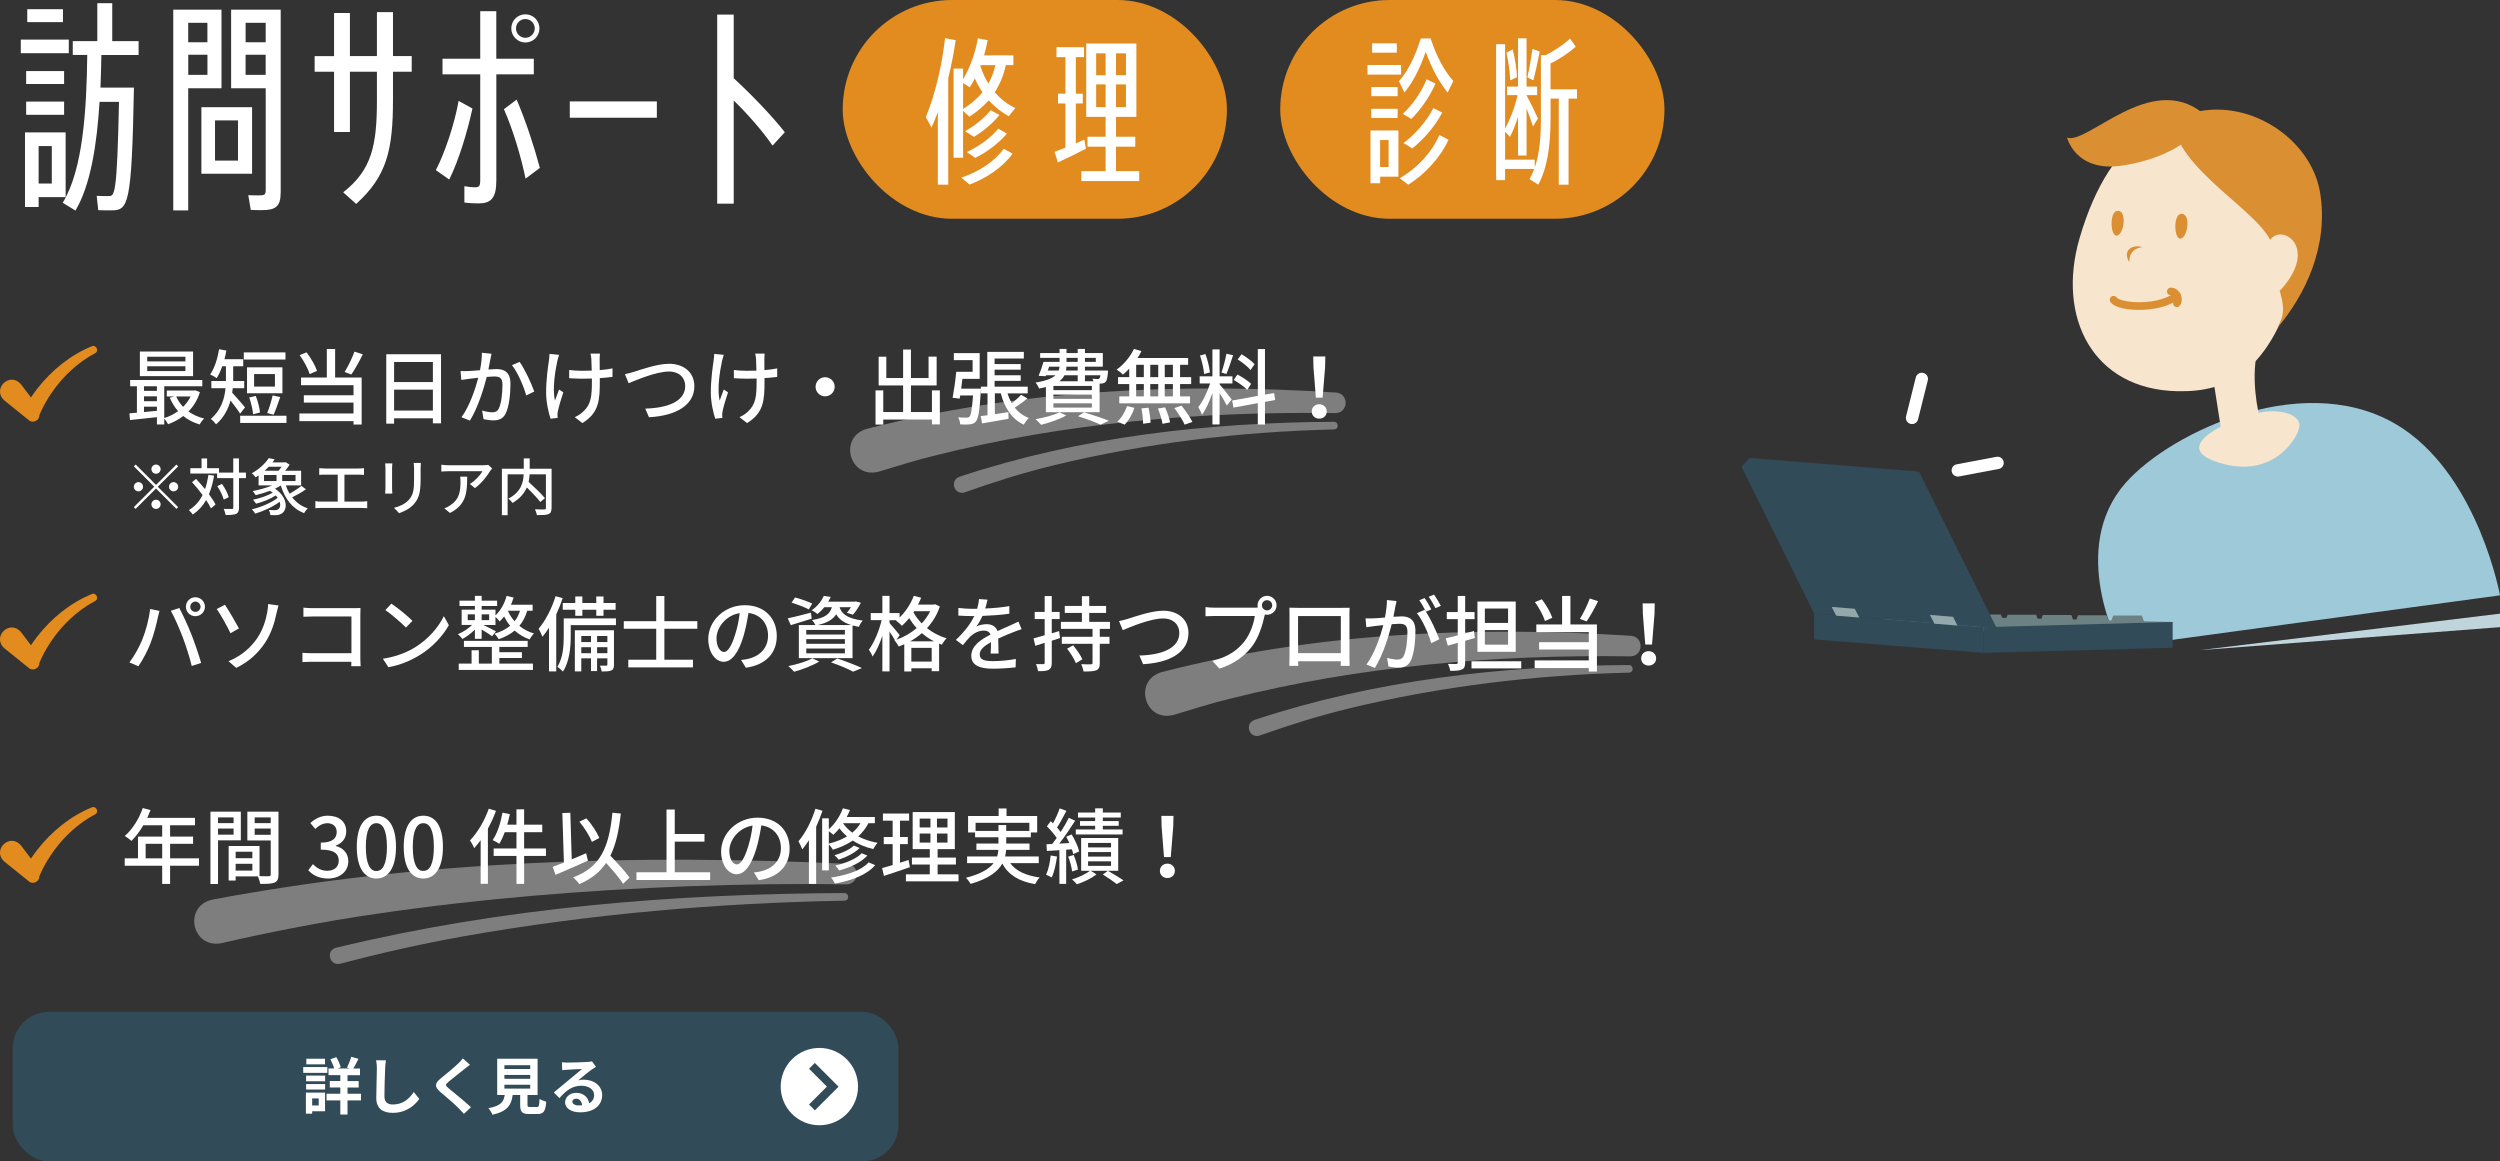 <?xml version="1.0" encoding="UTF-8"?><svg id="b" xmlns="http://www.w3.org/2000/svg" width="607.15" height="282.02" viewBox="0 0 607.15 282.02"><rect x="0" y="0" width="607.15" height="282.02" fill="#333333" stroke="none"/><defs><style>.d{fill:#bfd5db;}.e{fill:#6b8184;}.f{fill:#93a8aa;}.g{fill:#314b59;}.h{fill:#fff;}.i{fill:none;stroke:#fff;stroke-linecap:round;stroke-miterlimit:10;stroke-width:3px;}.j{fill:#f7e5cd;}.k{fill:#e28b1f;}.l{opacity:.37;}.m{fill:#db8f33;}.n{fill:#9ec9d8;}</style></defs><g id="c"><path class="k" d="M5.11,93.35l4.04,5.33-3.27.6c.94-1.83,1.96-3.3,3.17-4.88,3.47-4.46,8.03-8.17,13.24-10.31,1.07-.45,1.84,1.14.81,1.7-5.39,2.87-9.67,7.49-12.51,12.84-.39.74-.78,1.56-1.04,2.23.04,1.27-1.57,2.03-2.52,1.21-.26-.21-5.52-4.44-5.96-4.8-3.15-2.79,1.33-7.15,4.03-3.92h0Z"/><path class="k" d="M5.11,153.53l4.04,5.33-3.27.6c.94-1.83,1.96-3.3,3.17-4.88,3.47-4.46,8.03-8.17,13.24-10.31,1.07-.45,1.84,1.14.81,1.7-5.39,2.87-9.67,7.49-12.51,12.84-.39.74-.78,1.56-1.04,2.23.04,1.27-1.57,2.03-2.52,1.21-.26-.21-5.52-4.44-5.96-4.8-3.15-2.79,1.33-7.15,4.03-3.92h0Z"/><path class="k" d="M5.11,205.34l4.04,5.33-3.27.6c.94-1.83,1.96-3.3,3.17-4.88,3.47-4.46,8.03-8.17,13.24-10.31,1.07-.45,1.84,1.14.81,1.7-5.39,2.87-9.67,7.49-12.51,12.84-.39.74-.78,1.56-1.04,2.23.04,1.27-1.57,2.03-2.52,1.21-.26-.21-5.52-4.44-5.96-4.8-3.15-2.79,1.33-7.15,4.03-3.92h0Z"/><g class="l"><path class="h" d="M51.54,218.49c50.8-9.58,102.67-11.09,154.19-8.7,1.38.08,2.43,1.26,2.36,2.63-.07,1.36-1.23,2.41-2.59,2.36-12.7-.22-25.51-.01-38.25.45-25.46.97-50.91,3.03-76.09,6.74-12.61,1.84-25.08,4.27-37.42,7.09-7.1,1.37-9.34-8.93-2.2-10.57h0Z"/><path class="h" d="M81.6,230.18c40.37-9.81,82.03-13.11,123.48-13.29,1.13.02,1.3,1.8,0,1.85-30.91.55-61.88,3.26-92.34,8.62-10.15,1.81-20.21,4.08-30.15,6.69-2.54.61-3.58-3.17-.98-3.88h0Z"/></g><g class="l"><path class="h" d="M282.19,163.21c37.1-9.56,75.86-11.24,113.96-8.8,3.15.3,3.01,4.98-.24,4.99-32.61-.47-65.67,2.33-97.34,10.33-3.88.9-9.45,2.68-13.31,3.82,0,0-.24.07-.24.07-7.07,1.85-9.9-8.39-2.84-10.41h0Z"/><path class="h" d="M304.65,174.85c29.26-9.71,60.24-13.18,90.96-13.34,1.17.02,1.24,1.83-.01,1.85-22.8.55-45.68,3.3-67.85,8.66-7.4,1.79-14.66,4.06-21.8,6.61-2.5.83-3.83-2.87-1.3-3.78h0Z"/></g><g class="l"><path class="h" d="M210.56,104.14c37.1-9.56,75.86-11.24,113.96-8.8,3.15.3,3.01,4.98-.24,4.99-32.61-.47-65.67,2.33-97.34,10.33-3.88.9-9.45,2.67-13.31,3.82,0,0-.24.07-.24.07-7.07,1.85-9.9-8.39-2.84-10.41h0Z"/><path class="h" d="M233.02,115.78c29.26-9.71,60.24-13.18,90.96-13.34,1.17.02,1.24,1.83-.01,1.85-22.8.55-45.68,3.3-67.85,8.66-7.4,1.79-14.66,4.07-21.8,6.61-2.5.83-3.83-2.87-1.3-3.78h0Z"/></g><path class="h" d="M16.7,12.92H5.05v-3.31h11.66v3.31ZM9.38,47.89v2.38h-3.31v-18.11h9.87v15.72h-6.56ZM15.57,20.4H6.35v-3.14h9.22v3.14ZM6.35,24.68h9.22v3.2H6.35v-3.2ZM15.29,5.38H6.62v-3.14h8.67v3.14ZM9.38,35.47v9.11h3.2v-9.11h-3.2ZM24.62,13.35c-.05,2.6-.11,5.26-.22,7.92h8.13c-.54,28.73-1.36,29.82-5.53,29.82-.76,0-2.11,0-3.14-.05l-.38-3.47c.98.05,2.17.05,2.93.05,1.46,0,2.01-.38,2.49-22.88h-4.72c-.65,10.36-2.17,20.22-5.86,26.4l-3.09-1.9c4.93-8.02,5.8-22.55,5.96-35.89h-3.52v-3.36h5.96V.77h3.63v9.22h6.4v3.36h-9.05Z"/><path class="h" d="M45.71,21.43v29.66h-3.63V2.35h11.71v19.08h-8.08ZM45.71,5.54v4.72h4.66v-4.72h-4.66ZM50.38,18.18v-4.88h-4.66v4.88h4.66ZM61.22,42.19h-12.31v-16.16h12.31v16.16ZM57.8,29.24h-5.58v9.76h5.58v-9.76ZM68.16,46.8c0,3.31-1.19,4.23-4.5,4.23-.87,0-1.95,0-2.76-.05l-.6-3.58c.81.05,1.84.05,2.66.05,1.19,0,1.57-.16,1.57-1.19v-24.83h-8.4V2.35h12.04v44.46ZM59.65,5.54v4.72h4.88v-4.72h-4.88ZM64.52,18.18v-4.88h-4.88v4.88h4.88Z"/><path class="h" d="M99.99,17.42h-4.55v6.78c0,12.14-1.46,18.6-8.95,25.32l-3.14-2.82c6.94-5.42,8.19-11.38,8.19-22.34v-6.94h-6.56v14.64h-3.85v-14.64h-4.72v-3.79h4.72V3.16h3.85v10.46h6.56V2.94h3.9v10.68h4.55v3.79Z"/><path class="h" d="M114.74,26.36c-1.3,5.91-3.36,12.69-5.64,17.24l-3.25-2.28c2.17-4.12,4.55-11.28,5.53-16.81l3.36,1.84ZM120.54,18.07v25.75c0,4.39-1.36,5.58-4.34,5.58-.98,0-2.17-.05-3.42-.22v-3.96c.87.16,1.79.27,2.55.27,1.03,0,1.3-.33,1.3-1.74v-25.7h-9.16v-3.79h9.16V2.72h3.9v11.55h9.11v3.79h-9.11ZM125.47,24.19c2.17,5.04,4.28,11.44,5.64,16.59l-3.47,2.6c-1.08-5.21-3.04-11.87-5.26-16.86l3.09-2.33ZM124.17,6.9c0-1.9,1.52-3.42,3.42-3.42s3.42,1.52,3.42,3.42-1.52,3.42-3.42,3.42-3.42-1.57-3.42-3.42ZM125.31,6.9c0,1.25,1.03,2.28,2.28,2.28s2.28-1.03,2.28-2.28-1.03-2.28-2.28-2.28-2.28,1.03-2.28,2.28Z"/><path class="h" d="M159.52,24.63v3.96h-21.14v-3.96h21.14Z"/><path class="h" d="M178.18,18.99c3.96,3.63,9.16,8.95,12.42,13.12l-2.98,3.25c-2.49-3.63-6.13-7.75-9.43-10.95v25.05h-4.01V3.54h4.01v15.45Z"/><rect class="k" x="204.66" y="0" width="93.31" height="53.13" rx="26.57" ry="26.57"/><path class="h" d="M232.09,9.77c-.42,2.99-1.03,6.09-1.8,9.19v25.89h-2.53v-17.62c-.46,1.26-1,2.53-1.53,3.75l-1.38-2.53c2.41-5.86,3.95-12.87,4.67-19.19l2.57.5ZM233.89,38.3h-2.3v-21.64h2.3v2.6c1.8-3.03,2.99-6.51,3.6-9.96l2.38.46c-.23,1.23-.54,2.45-.88,3.68h7.12v2.38h-1.84c-.54,2.53-1.46,4.67-2.68,6.59,1.46,1.69,3.18,2.99,4.98,3.83l-1.57,1.99c-1.76-.96-3.41-2.22-4.87-3.87-1.34,1.49-2.91,2.83-4.71,3.98l-1.53-1.42v11.38ZM233.47,43.13c4.18-1.38,7.97-3.79,10.3-7.01l2.15,1.19c-2.38,3.29-6.32,5.97-10.46,7.51l-1.99-1.68ZM233.89,20.15v6.32c1.88-1.19,3.45-2.49,4.71-4.06-.69-1.03-1.3-2.14-1.84-3.37-.38.77-.8,1.49-1.23,2.18l-1.65-1.07ZM242.74,27.92c-1.57,1.95-3.95,3.98-6.21,5.32l-2.14-1.38c2.26-1.3,4.63-3.1,6.21-5.09l2.14,1.15ZM244.54,32.44c-1.92,2.3-4.86,4.52-7.7,5.9l-2.03-1.42c2.87-1.34,5.74-3.33,7.62-5.67l2.11,1.19ZM238.18,15.82l-.08.23c.5,1.57,1.15,2.99,1.95,4.25.73-1.34,1.3-2.8,1.69-4.48h-3.56Z"/><path class="h" d="M263.73,36.12c-2.07,1.07-5.02,2.49-6.82,3.33l-.8-2.57c.69-.27,1.65-.65,2.64-1.03v-10.72h-1.8v-2.38h1.8v-8.88h-2.18v-2.41h6.7v2.41h-1.99v8.88h1.68v2.38h-1.68v9.69c.73-.34,1.46-.65,2.07-.92l.38,2.22ZM276.67,41.56v2.41h-14.06v-2.41h5.9v-5.94h-4.4v-2.41h4.4v-4.83h-4.71V10.57h12.18v17.81h-4.94v4.83h4.67v2.41h-4.67v5.94h5.63ZM266.21,18.27h2.3v-5.32h-2.3v5.32ZM268.51,26.01v-5.52h-2.3v5.52h2.3ZM273.45,12.95h-2.41v5.32h2.41v-5.32ZM273.45,20.49h-2.41v5.52h2.41v-5.52Z"/><rect class="k" x="310.92" y="0" width="93.31" height="53.13" rx="26.57" ry="26.57"/><path class="h" d="M340.27,18.12h-8.16v-2.34h8.16v2.34ZM339.62,42.9h-4.44v1.61h-2.34v-12.83h6.78v11.22ZM339.43,23.37h-6.4v-2.22h6.4v2.22ZM333.03,26.43h6.4v2.22h-6.4v-2.22ZM339.23,12.79h-6.01v-2.26h6.01v2.26ZM335.17,34.01v6.55h2.07v-6.55h-2.07ZM351.57,22.48c-1.99-2.53-3.72-5.48-5.32-9.92-1.53,4.44-3.22,7.54-5.17,9.92l-1.34-2.76c2.03-2.22,3.87-5.75,5.32-10.38h2.38c1.53,4.67,3.41,7.93,5.51,10.34l-1.38,2.8ZM339.96,43.28c4.14-2.41,7.62-6.01,9.61-10.49l2.22,1.15c-2.03,4.4-5.71,8.35-9.77,10.92l-2.07-1.57ZM348.62,20.3c-1.34,3.1-3.6,6.36-5.86,8.58l-2.07-1.23c2.34-2.14,4.52-5.25,5.78-8.39l2.15,1.03ZM350.26,27.35c-1.69,3.22-4.48,6.51-7.28,8.69l-2.11-1.3c2.83-2.14,5.55-5.21,7.24-8.5l2.14,1.11Z"/><path class="h" d="M383.01,23.94h-2.07v20.91h-2.38v-20.91h-1.99v5.02c-.04,6.09-.65,11.57-2.99,15.89l-2.11-1.34c.42-.8.8-1.61,1.15-2.49h-7.09v2.72h-2.18V10.73h2.18v20.49c1.15-2.07,2.38-5.21,3.03-8.12h-2.57v-2.07h2.68v-11.72h2.07v11.72h2.57v2.07h-2.57v.04c1.03,1.95,2.14,4.21,2.76,5.63l-1.19,1.95c-.38-1.15-.96-2.8-1.57-4.4v11.45h-2.07v-9.42c-.61,1.88-1.26,3.6-1.95,4.9l-1.19-1.26v6.78h7.2v1.88c1.19-3.41,1.49-7.32,1.49-11.68v-15.59h1.15c2.03-.96,4.6-2.72,5.94-4.02l1.38,1.99c-1.46,1.3-4.02,3.06-6.13,4.06v6.28h6.43v2.26ZM366.77,19.5c-.08-1.88-.38-4.48-.92-6.7l1.53-.8c.61,2.37.96,4.98,1.04,6.74l-1.65.77ZM373.93,12.53c-.38,1.95-.92,4.6-1.53,6.97l-1.46-.69c.54-2.38.96-5.09,1.23-6.93l1.76.65Z"/><path class="h" d="M48.55,95.23c-.58,1.9-1.56,3.46-2.78,4.7,1.08.78,2.38,1.36,3.82,1.72-.38.32-.88,1-1.1,1.44-1.52-.44-2.86-1.14-3.98-2.06-1.12.86-2.38,1.52-3.7,2-.18-.4-.58-1-.92-1.36v1.42h-1.78v-1.78c-2.36.26-4.72.52-6.54.7l-.14-1.62c.54-.04,1.16-.1,1.82-.16v-6.42h-1.64v-1.52h17.52v1.52h-9.24v7.72c1.18-.36,2.34-.94,3.36-1.68-.82-.94-1.5-2.04-2.02-3.26l1.08-.3h-1.8v-1.44h6.58l.32-.06,1.14.44ZM46.89,91.35h-12.92v-5.98h12.92v5.98ZM34.97,93.81v1.12h3.14v-1.12h-3.14ZM34.97,97.43h3.14v-1.18h-3.14v1.18ZM38.11,99.77v-1h-3.14v1.3l3.14-.3ZM45.03,86.63h-9.28v1.14h9.28v-1.14ZM45.03,88.95h-9.28v1.16h9.28v-1.16ZM42.79,96.29c.4.92.98,1.78,1.68,2.52.74-.74,1.36-1.58,1.82-2.52h-3.5Z"/><path class="h" d="M58.31,100.47c-.48-.8-1.5-2.16-2.32-3.2-.58,2.1-1.64,4.18-3.52,5.78-.26-.36-.92-1.08-1.28-1.3,2.52-2.14,3.34-4.94,3.58-7.48h-3.44v-1.74h3.54v-3.58h-.9c-.38,1.1-.84,2.08-1.34,2.88-.36-.26-1.16-.7-1.6-.88,1.06-1.48,1.8-3.82,2.18-6.14l1.76.32c-.12.72-.28,1.42-.46,2.1h4.56v1.72h-2.44v3.58h2.68v1.74h-2.78c-.04.36-.08.74-.14,1.1.8.82,2.66,3,3.12,3.56l-1.2,1.54ZM69.57,100.97v1.74h-11.24v-1.74h11.24ZM69.33,87.31h-10.12v-1.72h10.12v1.72ZM68.59,95.51h-8.6v-6.3h8.6v6.3ZM61.47,100.61c-.08-1.1-.5-2.8-.94-4.08l1.58-.38c.52,1.26.92,2.92,1.04,4.02l-1.68.44ZM66.77,90.85h-5.06v3.04h5.06v-3.04ZM64.89,100.31c.48-1.12,1.04-2.98,1.32-4.28l1.84.4c-.52,1.5-1.1,3.22-1.6,4.28l-1.56-.4Z"/><path class="h" d="M81.39,91.69h6.44v11.42h-1.98v-.84h-13.14v-1.86h13.14v-2.64h-12.06v-1.78h12.06v-2.44h-12.74v-1.86h6.26v-6.94h2.02v6.94ZM75.21,90.85c-.38-1.28-1.42-3.2-2.44-4.6l1.68-.68c1.08,1.4,2.12,3.24,2.54,4.5l-1.78.78ZM88.11,86.05c-.84,1.72-1.92,3.64-2.78,4.9l-1.64-.6c.82-1.32,1.84-3.4,2.4-4.96l2.02.66Z"/><path class="h" d="M107.11,86.03v16.78h-1.98v-1.22h-9.42v1.3h-1.9v-16.86h13.3ZM95.71,87.91v4.88h9.42v-4.88h-9.42ZM105.13,99.71v-5.08h-9.42v5.08h9.42Z"/><path class="h" d="M119.37,85.91c-.1.42-.2.92-.28,1.36-.12.6-.3,1.56-.48,2.46.82-.06,1.52-.1,1.98-.1,1.92,0,3.38.8,3.38,3.56,0,2.34-.3,5.48-1.14,7.18-.64,1.34-1.66,1.72-3.06,1.72-.74,0-1.7-.14-2.34-.3l-.34-2.08c.8.24,1.9.42,2.44.42.7,0,1.26-.18,1.62-.94.6-1.24.88-3.72.88-5.78,0-1.7-.76-1.98-2.02-1.98-.4,0-1.06.04-1.8.1-.74,2.92-2.14,7.46-4.08,10.62l-2.06-.82c1.96-2.64,3.38-6.9,4.08-9.58-.9.1-1.7.18-2.14.24-.52.06-1.42.18-1.98.28l-.18-2.16c.66.04,1.24.02,1.9,0,.64-.02,1.7-.1,2.82-.2.28-1.46.48-2.96.46-4.24l2.34.24ZM126.19,87.89c1.22,1.66,2.92,5.34,3.56,7.2l-1.96.94c-.56-2.1-2.06-5.64-3.46-7.34l1.86-.8Z"/><path class="h" d="M135.77,86.17c-.14.42-.3,1.04-.4,1.44-.56,2.56-1.24,6.8-.6,9.7.28-.74.66-1.82,1-2.7l1.04.66c-.52,1.52-1.1,3.52-1.32,4.58-.06.28-.12.68-.1.9,0,.2.04.5.04.74l-1.72.2c-.42-1.22-1.08-3.88-1.08-6.34,0-3.24.46-6.28.7-7.92.08-.5.1-1.08.12-1.48l2.32.22ZM148.75,91.53c-.86.12-1.92.22-3.08.3v.74c0,4.6-.16,7.68-4.24,10.18l-1.84-1.44c.68-.3,1.58-.84,2.1-1.4,1.86-1.72,2.06-3.74,2.06-7.36v-.62c-.8.02-1.6.04-2.38.04-.92,0-2.22-.06-3.14-.12v-2c.92.14,2.04.2,3.1.2.76,0,1.58-.02,2.38-.04-.02-1.2-.06-2.38-.1-2.9-.04-.42-.12-.92-.2-1.24h2.3c-.06.38-.06.8-.08,1.24-.02.44,0,1.6.02,2.78,1.14-.1,2.22-.24,3.1-.42v2.06Z"/><path class="h" d="M154.07,90.27c1.6-.5,5.54-1.92,8.46-1.92,3.4,0,6.1,1.98,6.1,5.44,0,4.64-4.52,7.2-11.02,7.54l-.9-2.1c5.26-.12,9.7-1.68,9.7-5.48,0-1.98-1.42-3.52-3.96-3.52-3.1,0-7.98,2.1-9.78,2.84l-.9-2.2c.72-.14,1.56-.38,2.3-.6Z"/><path class="h" d="M175.77,86.17c-.14.42-.3,1.04-.4,1.44-.56,2.56-1.24,6.8-.6,9.7.28-.74.66-1.82,1-2.7l1.04.66c-.52,1.52-1.1,3.52-1.32,4.58-.06.28-.12.68-.1.9,0,.2.04.5.04.74l-1.72.2c-.42-1.22-1.08-3.88-1.08-6.34,0-3.24.46-6.28.7-7.92.08-.5.1-1.08.12-1.48l2.32.22ZM188.75,91.53c-.86.12-1.92.22-3.08.3v.74c0,4.6-.16,7.68-4.24,10.18l-1.84-1.44c.68-.3,1.58-.84,2.1-1.4,1.86-1.72,2.06-3.74,2.06-7.36v-.62c-.8.02-1.6.04-2.38.04-.92,0-2.22-.06-3.14-.12v-2c.92.14,2.04.2,3.1.2.76,0,1.58-.02,2.38-.04-.02-1.2-.06-2.38-.1-2.9-.04-.42-.12-.92-.2-1.24h2.3c-.06.38-.06.8-.08,1.24-.02.44,0,1.6.02,2.78,1.14-.1,2.22-.24,3.1-.42v2.06Z"/><path class="h" d="M200.39,91.61c1.28,0,2.32,1.04,2.32,2.32s-1.04,2.32-2.32,2.32-2.32-1.04-2.32-2.32,1.04-2.32,2.32-2.32Z"/><path class="h" d="M228.25,94.81v8.26h-1.92v-1.18h-11.82v1.22h-1.88v-8.3h1.88v5.26h4.82v-6.46h-5.94v-6.98h1.86v5.18h4.08v-6.92h1.9v6.92h4.28v-5.2h1.96v7h-6.24v6.46h5.1v-5.26h1.92Z"/><path class="h" d="M238.23,94.39s-.02.54-.04.76c-.28,4.72-.6,6.58-1.22,7.24-.38.44-.8.6-1.38.66-.54.06-1.44.08-2.4.02-.02-.52-.2-1.24-.5-1.72.86.08,1.68.08,2.04.08.3,0,.5-.04.7-.22.38-.4.64-1.78.88-5.16h-3.12l-.12.76-1.72-.2c.32-1.66.7-4.3.88-6.32h3.98v-2.82h-4.56v-1.7h6.28v6.24h-4.2c-.08.8-.18,1.6-.3,2.38h4.8ZM249.53,96.75c-.96.8-2.12,1.64-3.08,2.26.88,1.12,2.02,1.98,3.42,2.5-.42.36-.96,1.12-1.22,1.62-2.92-1.32-4.66-4.04-5.6-7.6h-1.44v5.06c1.06-.16,2.18-.32,3.28-.5l.06,1.62c-2.26.4-4.64.8-6.44,1.12l-.34-1.78c.5-.06,1.06-.12,1.66-.2v-5.32h-1.6v-1.62h1.54v-8.46h8.88v1.62h-7.1v1.34h6.34v1.36h-6.34v1.36h6.34v1.36h-6.34v1.42h8.04v1.62h-4.92c.28.86.62,1.66,1.04,2.4.84-.66,1.72-1.44,2.28-2.06l1.54.88Z"/><path class="h" d="M258.97,100.89c-1.62.92-4.14,1.78-6.14,2.28-.3-.36-.94-1.06-1.36-1.36,2.06-.36,4.46-.98,5.84-1.68l1.66.76ZM254.01,93.99c-.5.14-1.04.26-1.64.36-.16-.4-.58-1.12-.88-1.44,2.58-.42,4.04-1.02,4.86-1.78h-2.3l-.1.24-1.72-.1c.42-.94.88-2.26,1.2-3.38h3.9v-.98h-4.72v-1.16h4.72v-1h1.68v1h2.72v-1h1.76v1h4.34v3.3h-4.34v.94h5.6s-.02.34-.02.54c-.12,1.24-.26,1.88-.56,2.22-.28.28-.66.38-1.06.4-.1,0-.24.02-.4.02v6.94h-13.04v-6.12ZM254.47,89.99h2.64c.12-.3.18-.62.2-.94h-2.52l-.32.94ZM265.17,93.73h-9.34v1.02h9.34v-1.02ZM265.17,95.83h-9.34v1.04h9.34v-1.04ZM265.17,97.95h-9.34v1.04h9.34v-1.04ZM258.51,91.13c-.26.54-.66,1.02-1.24,1.46h4.46v-1.46h-3.22ZM261.73,89.05h-2.74c0,.32-.04.64-.1.94h2.84v-.94ZM259.01,87.89h2.72v-.98h-2.72v.98ZM263.27,100.13c2.16.64,4.6,1.46,6.04,2.06l-2.04.94c-1.22-.58-3.34-1.38-5.48-2.04l1.48-.96ZM263.49,86.91v.98h2.64v-.98h-2.64ZM263.49,91.13v1.46h2.08c-.08-.22-.16-.44-.26-.62.56.06,1.06.08,1.28.08.18,0,.32-.02.42-.14.1-.1.18-.34.24-.78h-3.76Z"/><path class="h" d="M274.25,89.53c-.5.54-1.02,1.02-1.52,1.44-.34-.34-1.08-.92-1.54-1.22,1.7-1.18,3.28-3.08,4.2-5l1.82.52c-.28.58-.6,1.14-.96,1.68h12.3v1.64h-1.96v3h2.7v1.68h-2.7v3h2.42v1.68h-17.18v-1.68h2.42v-3h-2.72v-1.68h2.72v-2.06ZM271.35,102.39c.98-.82,1.88-2.34,2.36-3.78l1.8.44c-.5,1.5-1.36,3.08-2.4,4.08l-1.76-.74ZM275.93,91.59h1.86v-3h-1.86v3ZM275.93,96.27h1.86v-3h-1.86v3ZM278.93,99.01c.26,1.18.48,2.72.5,3.64l-1.82.26c0-.94-.16-2.52-.4-3.72l1.72-.18ZM281.29,91.59v-3h-1.94v3h1.94ZM279.35,93.27v3h1.94v-3h-1.94ZM282.95,98.93c.52,1.14,1.04,2.68,1.22,3.64l-1.84.36c-.16-.96-.62-2.52-1.12-3.72l1.74-.28ZM284.85,88.59h-1.98v3h1.98v-3ZM284.85,93.27h-1.98v3h1.98v-3ZM286.95,98.53c.96,1.2,2.12,2.86,2.64,3.94l-1.88.66c-.48-1.06-1.56-2.78-2.52-4.04l1.76-.56Z"/><path class="h" d="M296.19,93.35c.6.64,2.52,3.08,2.94,3.68l-1.18,1.46c-.34-.72-1.1-1.98-1.76-3.04v7.64h-1.74v-7.66c-.68,2-1.6,4.04-2.54,5.3-.16-.54-.6-1.36-.9-1.86,1.08-1.32,2.22-3.7,2.88-5.74h-2.54v-1.74h3.1v-6.54h1.74v6.54h3.12v1.74h-3.12v.22ZM292.43,90.83c-.08-1.2-.52-3.08-1-4.5l1.32-.34c.54,1.4.96,3.26,1.1,4.46l-1.42.38ZM299.47,86.27c-.52,1.56-1.12,3.42-1.64,4.56l-1.18-.36c.42-1.22.96-3.2,1.2-4.56l1.62.36ZM307.21,97.59v5.52h-1.74v-5.2l-5.92,1.08-.3-1.72,6.22-1.12v-11.38h1.74v11.06l2.22-.38.26,1.7-2.48.44ZM302.91,94.69c-.68-.72-2.1-1.76-3.28-2.4l.88-1.34c1.16.62,2.62,1.56,3.34,2.26l-.94,1.48ZM303.71,89.87c-.62-.78-1.98-1.86-3.12-2.58l.94-1.26c1.12.68,2.5,1.68,3.16,2.42l-.98,1.42Z"/><path class="h" d="M318.57,99.93c0-1.04.82-1.76,1.82-1.76s1.82.72,1.82,1.76-.82,1.74-1.82,1.74-1.82-.7-1.82-1.74ZM318.99,89.21l-.06-2.64h2.94l-.06,2.64-.6,7.36h-1.64l-.58-7.36Z"/><path class="h" d="M37.89,117.77l4.95-4.95.43.44-4.95,4.95,4.95,4.95-.43.43-4.95-4.95-4.96,4.96-.43-.44,4.96-4.96-4.95-4.95.44-.44,4.95,4.95ZM34.74,118.21c0,.62-.51,1.12-1.12,1.12s-1.12-.51-1.12-1.12.51-1.12,1.12-1.12,1.12.51,1.12,1.12ZM37.89,115.06c-.61,0-1.12-.51-1.12-1.12s.51-1.12,1.12-1.12,1.12.51,1.12,1.12-.51,1.12-1.12,1.12ZM37.89,121.36c.62,0,1.12.51,1.12,1.12s-.51,1.12-1.12,1.12-1.12-.51-1.12-1.12.51-1.12,1.12-1.12ZM41.04,118.21c0-.62.51-1.12,1.12-1.12s1.12.51,1.12,1.12-.51,1.12-1.12,1.12-1.12-.51-1.12-1.12Z"/><path class="h" d="M51.99,115.5c-.28,1.7-.69,3.2-1.25,4.52.68.92,1.25,1.78,1.61,2.5l-1.12.94c-.27-.58-.68-1.29-1.17-2.02-.81,1.44-1.88,2.61-3.24,3.52-.18-.27-.66-.83-.95-1.08,1.47-.88,2.55-2.11,3.33-3.66-.81-1.1-1.71-2.19-2.56-3.12l.97-.79c.72.75,1.47,1.62,2.19,2.49.36-1.05.63-2.21.83-3.48l1.36.18ZM59.74,116.12h-1.7v7.16c0,.85-.2,1.26-.67,1.51-.51.22-1.32.29-2.58.29-.06-.41-.26-1.07-.45-1.49.9.03,1.71.03,1.96.02.26,0,.36-.08.36-.33v-7.16h-3.93v-1.12h-6.51v-1.29h2.73v-2.37h1.35v2.37h2.89v1.07h3.46v-3.45h1.38v3.45h1.7v1.35ZM54.34,121.34c-.22-.87-.88-2.26-1.57-3.28l1.14-.54c.71.99,1.41,2.32,1.64,3.22l-1.2.6Z"/><path class="h" d="M74.32,118.82c-1,.71-2.29,1.44-3.36,1.96.96,1.23,2.2,2.16,3.78,2.68-.3.27-.69.79-.9,1.17-2.88-1.14-4.66-3.49-5.64-6.72-.43.27-.9.53-1.41.77,3.03,2.02,3.16,5.05,1.66,6.01-.51.33-.93.43-1.59.43-.33,0-.76-.01-1.2-.03-.03-.36-.15-.9-.38-1.24.49.04,1,.06,1.35.06s.69-.03.95-.24c.43-.28.61-.97.34-1.8-1.65,1.23-3.98,2.29-5.94,2.87-.18-.32-.54-.78-.81-1.04,2.17-.51,4.75-1.6,6.27-2.79-.14-.19-.29-.39-.48-.58-1.33.87-3.21,1.61-4.77,2-.17-.29-.53-.72-.75-.96,1.6-.33,3.54-.97,4.78-1.71-.19-.17-.42-.32-.66-.46-1.14.43-2.36.79-3.46,1.06-.15-.24-.5-.76-.72-1,1.58-.3,3.33-.78,4.74-1.38h-3.32v-2.42c-.22.15-.46.32-.72.47-.21-.33-.64-.78-.95-.98,1.94-1.05,3.35-2.49,4.14-3.69l1.44.3c-.17.24-.34.5-.54.74h2.99l.22-.06.95.62c-.29.46-.68.99-1.07,1.47h3.87v3.55h-3.71c.24.72.54,1.4.92,2.03.99-.56,2.13-1.32,2.85-1.91l1.11.83ZM64.12,116.83h3.04v-1.47h-3.04v1.47ZM65.29,113.35c-.32.33-.66.66-1.02.97h3.38c.27-.3.52-.64.75-.97h-3.1ZM71.77,115.36h-3.24v1.47h3.24v-1.47Z"/><path class="h" d="M87.88,121.82c.48,0,.91-.06,1.3-.11v1.71c-.41-.04-.99-.06-1.3-.06h-9.9c-.43,0-.92.01-1.39.06v-1.71c.45.08.96.11,1.39.11h4.04v-6.55h-3.17c-.33,0-.94.01-1.32.06v-1.63c.39.04.97.08,1.32.08h8.2c.46,0,.95-.03,1.35-.08v1.63c-.42-.04-.92-.06-1.35-.06h-3.4v6.55h4.23Z"/><path class="h" d="M95.28,112.54c-.03.32-.06.69-.06,1.11v5.02c0,.39.03.92.06,1.21h-1.75c.01-.25.08-.78.08-1.21v-5.02c0-.27-.03-.79-.06-1.11h1.74ZM102.21,112.42c-.03.39-.06.84-.06,1.38v2.67c0,3.44-.54,4.71-1.65,5.97-.97,1.14-2.49,1.81-3.58,2.19l-1.24-1.3c1.42-.36,2.71-.93,3.63-1.96,1.05-1.19,1.25-2.36,1.25-4.98v-2.58c0-.54-.05-.99-.09-1.38h1.75Z"/><path class="h" d="M119.52,113.77c-.13.17-.38.45-.5.63-.64,1.09-2.07,3-3.67,4.14l-1.25-1c1.3-.76,2.62-2.25,3.06-3.1h-8.23c-.58,0-1.11.04-1.75.09v-1.67c.55.08,1.17.13,1.75.13h8.38c.34,0,1.02-.04,1.26-.1l.95.88ZM113.46,115.76c0,3.91-.22,6.79-4.17,8.82l-1.38-1.12c.43-.15.96-.39,1.44-.74,2.14-1.38,2.49-3.27,2.49-5.76,0-.4-.02-.76-.09-1.2h1.71Z"/><path class="h" d="M133.95,123.38c0,.83-.2,1.25-.75,1.47-.55.24-1.48.25-2.8.25-.06-.39-.29-1.03-.48-1.41.97.04,2,.04,2.28.03.28-.01.38-.09.38-.36v-8.17h-3.96c-.03.58-.11,1.2-.24,1.84,1.38,1.25,3.11,2.9,3.97,3.96l-1.14.92c-.69-.92-2.02-2.33-3.27-3.53-.58,1.37-1.64,2.69-3.48,3.77-.18-.3-.66-.79-.99-1.05,3.12-1.65,3.63-3.99,3.71-5.91h-3.9v9.93h-1.39v-11.28h5.31v-2.52h1.44v2.52h5.32v9.54Z"/><path class="h" d="M36.45,147.9l2.28.46c-.14.5-.32,1.26-.42,1.7-.26,1.32-.98,4.18-1.76,6.16-.72,1.86-1.86,4.02-2.94,5.58l-2.18-.92c1.26-1.66,2.4-3.78,3.1-5.48.88-2.14,1.68-5.1,1.92-7.5ZM41.49,148.34l2.06-.68c.8,1.5,2.14,4.4,2.94,6.42.76,1.92,1.82,5.04,2.36,6.92l-2.28.74c-.54-2.18-1.38-4.82-2.18-6.96-.8-2.08-2.04-4.94-2.9-6.44ZM47.45,145.05c1.28,0,2.32,1.04,2.32,2.3s-1.04,2.3-2.32,2.3-2.3-1.02-2.3-2.3,1.02-2.3,2.3-2.3ZM47.45,148.6c.68,0,1.26-.56,1.26-1.24s-.58-1.26-1.26-1.26-1.24.58-1.24,1.26.56,1.24,1.24,1.24Z"/><path class="h" d="M54.63,146.88c.92,1.34,2.68,4.4,3.4,5.74l-2.06,1.16c-.76-1.62-2.34-4.48-3.34-5.88l2-1.02ZM62.47,154.98c1.5-2.22,2.1-4.54,2.44-6.32.14-.68.2-1.54.2-1.96l2.52.34c-.18.64-.38,1.46-.48,1.9-.48,2.38-1.28,4.84-2.74,7.1-1.58,2.4-3.82,4.62-7.04,6.16l-1.88-1.62c3.3-1.34,5.5-3.44,6.98-5.6Z"/><path class="h" d="M85.31,161.8c0-.28.02-.66.02-1.08h-9.48c-.82,0-1.82.04-2.4.08v-2.26c.58.04,1.46.1,2.32.1h9.58v-8.92h-9.34c-.78,0-1.8.04-2.32.06v-2.2c.7.06,1.66.12,2.32.12h9.94c.54,0,1.24-.02,1.6-.04-.02.44-.04,1.16-.04,1.68v10.34c0,.7.04,1.68.08,2.12h-2.28Z"/><path class="h" d="M100.85,157.18c3.22-1.98,5.72-4.98,6.94-7.54l1.22,2.18c-1.44,2.58-3.9,5.32-7.02,7.24-2.02,1.24-4.56,2.42-7.66,2.98l-1.34-2.06c3.34-.5,5.94-1.62,7.86-2.8ZM100.17,150.78l-1.58,1.62c-1.04-1.06-3.52-3.22-5-4.24l1.46-1.56c1.42.94,4,3.02,5.12,4.18Z"/><path class="h" d="M128.05,148.32c-.44,1.46-1.08,2.68-1.92,3.68.96.78,2.14,1.44,3.56,1.84-.36.32-.84,1.02-1.04,1.46-1.46-.5-2.66-1.28-3.66-2.16-1.06.88-2.36,1.58-3.86,2.1-.18-.34-.72-1.04-1.06-1.34,1.52-.44,2.8-1.08,3.82-1.92-.6-.72-1.08-1.5-1.46-2.26-.34.44-.7.84-1.08,1.2-.22-.28-.66-.76-1.02-1.1v1.96h-2.96c.9.42,2.56,1.26,3.06,1.54l-.92,1.2c-.52-.4-1.64-1.12-2.54-1.64v2.26h-1.64v-2.24c-.92.92-2.06,1.78-3.04,2.28-.24-.34-.72-.88-1.08-1.16,1.16-.46,2.5-1.34,3.44-2.24h-2.54v-3.72h3.22v-.88h-3.74v-1.3h3.74v-1.16h1.64v1.16h3.76v1.3h-3.76v.88h3.36v1.38c1.26-1.16,2.2-2.86,2.7-4.72l1.7.4c-.18.6-.4,1.18-.64,1.74h5.26v1.46h-1.3ZM121.27,161.16h8.16v1.54h-18.02v-1.54h3.12v-3.24h1.76v3.24h3.16v-4.04h-6.78v-1.48h15.48v1.48h-6.88v1.28h5.48v1.4h-5.48v1.36ZM113.59,150.6h1.74v-1.4h-1.74v1.4ZM118.79,149.2h-1.82v1.4h1.82v-1.4ZM123.35,148.34c.38.88.9,1.74,1.62,2.54.58-.72,1.02-1.58,1.32-2.56h-2.94v.02Z"/><path class="h" d="M136.65,145.27c-.44,1.32-.96,2.66-1.56,3.94v13.84h-1.76v-10.6c-.52.82-1.04,1.56-1.6,2.2-.16-.46-.64-1.5-.92-1.96,1.66-1.94,3.2-4.9,4.12-7.9l1.72.48ZM149.59,151.82h-10.98v2.68c0,2.52-.28,6.2-1.9,8.6-.28-.32-.98-.94-1.36-1.16,1.42-2.16,1.56-5.22,1.56-7.46v-4.3h12.68v1.64ZM139.71,148.08h-3.04v-1.64h3.04v-1.58h1.72v1.58h3.38v-1.58h1.76v1.58h2.94v1.64h-2.94v1.48h-1.76v-1.48h-3.38v1.48h-1.72v-1.48ZM149.11,161.4c0,.74-.12,1.16-.62,1.42-.52.24-1.26.26-2.36.26-.06-.42-.24-1.04-.44-1.42.72.02,1.34.02,1.54,0,.22-.02.28-.08.28-.28v-1.5h-2.5v3.1h-1.48v-3.1h-2.36v3.18h-1.56v-10h9.5v8.34ZM141.17,154.46v1.48h2.36v-1.48h-2.36ZM143.53,158.64v-1.46h-2.36v1.46h2.36ZM145.01,154.46v1.48h2.5v-1.48h-2.5ZM147.51,158.64v-1.46h-2.5v1.46h2.5Z"/><path class="h" d="M161.35,152.7v7.52h6.94v1.86h-15.7v-1.86h6.78v-7.52h-7.88v-1.84h7.88v-6.1h1.98v6.1h8v1.84h-8Z"/><path class="h" d="M179.97,160.28c.7-.06,1.28-.16,1.76-.28,2.54-.58,4.8-2.42,4.8-5.62,0-2.88-1.72-5.14-4.76-5.52-.28,1.78-.64,3.7-1.18,5.56-1.2,4.04-2.84,6.3-4.82,6.3s-3.76-2.22-3.76-5.52c0-4.4,3.9-8.22,8.86-8.22s7.78,3.32,7.78,7.48-2.66,7.02-7.5,7.7l-1.18-1.88ZM178.57,154c.5-1.56.88-3.36,1.08-5.1-3.56.58-5.64,3.68-5.64,6.12,0,2.28,1.02,3.32,1.82,3.32.86,0,1.82-1.28,2.74-4.34Z"/><path class="h" d="M197.13,150.24c-1.74.58-3.6,1.12-5.08,1.58l-.74-1.64c1.46-.3,3.58-.86,5.64-1.4l.18,1.46ZM198.97,160.66c-1.62.98-4.12,1.94-6.12,2.48-.32-.36-.98-1.06-1.4-1.38,2.06-.4,4.44-1.1,5.82-1.88l1.7.78ZM196.43,148c-.94-.5-2.78-1.22-4.18-1.64l.82-1.26c1.36.34,3.22,1,4.18,1.48l-.82,1.42ZM200.21,147.46c-.48.6-1.04,1.16-1.7,1.66-.34-.32-.96-.72-1.4-.9,1.48-1,2.46-2.34,2.96-3.5l1.68.26c-.18.38-.38.76-.62,1.14h6.42l.28-.06,1.24.32c-.52,1.04-1.26,2.2-1.94,2.9l-1.46-.46c.34-.36.68-.86,1-1.36h-2.76c.44,1.44,1.56,2.72,5.62,3.26-.34.36-.78,1.06-.94,1.52-.56-.1-1.08-.22-1.54-.34v7.94h-13.04v-8.04h4.02c-.18-.4-.54-.94-.82-1.22,3.22-.52,4.36-1.48,4.82-3.12h-1.82ZM205.19,152.98h-9.38v1.12h9.38v-1.12ZM205.19,155.22h-9.38v1.14h9.38v-1.14ZM205.19,157.5h-9.38v1.16h9.38v-1.16ZM206.73,151.8c-2-.62-3.04-1.56-3.66-2.62-.76,1.22-2.08,2.06-4.46,2.62h8.12ZM203.35,159.92c2.14.72,4.54,1.64,5.98,2.32l-2.14.88c-1.18-.64-3.28-1.54-5.36-2.26l1.52-.94Z"/><path class="h" d="M228.25,147.29c-.68,2.06-1.78,3.8-3.12,5.26,1.3,1.04,2.9,1.92,4.76,2.46-.38.36-.9,1.1-1.16,1.56-.22-.08-.44-.16-.66-.26v6.7h-1.8v-.72h-4.94v.78h-1.72v-6.6c-.44.2-.88.38-1.34.54-.22-.44-.68-1.12-1.06-1.5l.12-.04c-.3-.56-.82-1.36-1.3-2.08v9.66h-1.74v-8.64c-.66,1.98-1.5,3.84-2.38,5.04-.16-.52-.62-1.24-.9-1.66,1.26-1.66,2.5-4.6,3.1-7.18h-2.64v-1.72h2.82v-4.18h1.74v4.18h2.44v1.08c1.46-1.4,2.7-3.28,3.46-5.28l1.78.48c-.22.56-.48,1.12-.76,1.66h3.8l.34-.08,1.16.54ZM217.71,155.36c1.76-.62,3.46-1.58,4.92-2.82-.72-.78-1.32-1.6-1.82-2.42-.58.7-1.16,1.32-1.76,1.86-.3-.34-1.02-.96-1.44-1.24l.14-.12h-1.72v.68c.54.58,2.1,2.5,2.48,2.96l-.8,1.1ZM226.85,155.76c-1.1-.56-2.1-1.26-2.96-2-.88.76-1.84,1.44-2.86,2h5.82ZM226.27,160.68v-3.34h-4.94v3.34h4.94ZM222.03,148.44l-.18.28c.48.9,1.16,1.82,2,2.68.82-.88,1.52-1.88,2.06-2.96h-3.88Z"/><path class="h" d="M240.59,158.72c.06-.68.08-1.8.08-2.78-1.68.94-2.74,1.84-2.74,3,0,1.36,1.28,1.62,3.28,1.62,1.6,0,3.76-.2,5.5-.52l-.06,2.02c-1.44.18-3.72.34-5.5.34-2.96,0-5.26-.68-5.26-3.14s2.38-3.98,4.66-5.14c-.24-.7-.88-.98-1.6-.98-1.24,0-2.44.64-3.28,1.42-.58.56-1.16,1.28-1.82,2.12l-1.7-1.28c2.32-2.2,3.66-4.12,4.48-5.78h-.58c-.82,0-2.2-.04-3.3-.12v-1.86c1.04.14,2.46.22,3.4.22h1.16c.26-.9.42-1.76.46-2.38l2.06.16c-.12.52-.28,1.28-.56,2.14,1.96-.08,4.04-.26,5.86-.58v1.84c-1.94.3-4.38.46-6.52.54-.4.88-.92,1.8-1.5,2.58.62-.36,1.74-.58,2.52-.58,1.24,0,2.26.58,2.64,1.68,1.22-.58,2.24-1,3.18-1.42.66-.3,1.24-.56,1.88-.88l.78,1.84c-.54.16-1.4.48-2,.72-1.02.38-2.3.92-3.68,1.56.02,1.12.06,2.7.08,3.64h-1.92Z"/><path class="h" d="M257.45,154.96l-2.02.64v5.34c0,.94-.2,1.42-.72,1.72-.54.28-1.34.36-2.6.34-.06-.44-.28-1.24-.5-1.72.78.02,1.54.02,1.76.02.24,0,.34-.08.34-.36v-4.82l-2.28.72-.42-1.8c.74-.2,1.68-.46,2.7-.76v-3.94h-2.42v-1.72h2.42v-3.86h1.72v3.86h1.92v1.72h-1.92v3.46l1.78-.54.24,1.7ZM267.09,152.72v1.94h2.36v1.7h-2.36v4.64c0,1-.2,1.5-.84,1.78-.66.28-1.66.3-3.1.3-.08-.52-.32-1.28-.56-1.78,1.02.06,2.06.06,2.36.04.3-.02.38-.1.38-.38v-4.6h-7.46v-1.7h7.46v-1.94h-7.68v-1.7h5.1v-2.16h-4.16v-1.7h4.16v-2.36h1.78v2.36h4.1v1.7h-4.1v2.16h5.04v1.7h-2.48ZM260.61,156.72c.86,1.02,1.84,2.44,2.26,3.4l-1.58.94c-.36-.96-1.28-2.44-2.14-3.52l1.46-.82Z"/><path class="h" d="M274.07,150.24c1.6-.5,5.54-1.92,8.46-1.92,3.4,0,6.1,1.98,6.1,5.44,0,4.64-4.52,7.2-11.02,7.54l-.9-2.1c5.26-.12,9.7-1.68,9.7-5.48,0-1.98-1.42-3.52-3.96-3.52-3.1,0-7.98,2.1-9.78,2.84l-.9-2.2c.72-.14,1.56-.38,2.3-.6Z"/><path class="h" d="M304.63,147.58c.24,0,.54,0,.84-.04-.04-.18-.06-.36-.06-.54,0-1.26,1.04-2.3,2.3-2.3s2.32,1.04,2.32,2.3-1.04,2.3-2.32,2.3c-.18,0-.36-.02-.52-.06l-.1.38c-.44,2.04-1.38,5.2-3,7.34-1.82,2.36-4.32,4.28-7.94,5.42l-1.72-1.88c3.92-.96,6.18-2.68,7.82-4.76,1.38-1.76,2.24-4.32,2.5-6.14h-9.82c-.86,0-1.66.04-2.16.06v-2.22c.56.08,1.5.14,2.16.14h9.7ZM308.97,147c0-.68-.56-1.24-1.26-1.24s-1.24.56-1.24,1.24.56,1.24,1.24,1.24,1.26-.54,1.26-1.24Z"/><path class="h" d="M327.73,159.14c0,.7.04,2.42.04,2.58h-2.18c.02-.1.02-.56.04-1.12h-10.36c0,.54,0,1.02.02,1.12h-2.16c0-.18.04-1.78.04-2.58v-9.82c0-.52,0-1.2-.02-1.74.78.04,1.42.04,1.92.04h10.86c.46,0,1.18,0,1.84-.02-.04.54-.04,1.16-.04,1.72v9.82ZM315.25,149.62v9h10.38v-9h-10.38Z"/><path class="h" d="M339.17,145.97c-.1.42-.22.92-.3,1.36-.1.6-.28,1.56-.46,2.46.8-.06,1.52-.1,1.98-.1,1.9,0,3.36.8,3.36,3.56,0,2.34-.3,5.48-1.12,7.18-.66,1.34-1.68,1.72-3.06,1.72-.76,0-1.7-.14-2.36-.3l-.34-2.08c.82.24,1.9.42,2.44.42.7,0,1.26-.18,1.62-.94.6-1.24.88-3.72.88-5.78,0-1.7-.76-1.98-2.02-1.98-.4,0-1.06.04-1.8.1-.72,2.92-2.12,7.46-4.08,10.62l-2.06-.82c1.98-2.64,3.4-6.9,4.1-9.58-.9.1-1.7.18-2.16.24-.52.06-1.4.18-1.96.28l-.2-2.16c.68.04,1.24.02,1.92,0,.64-.02,1.7-.1,2.8-.2.28-1.46.48-2.96.48-4.24l2.34.24ZM346.29,148.56c1.2,1.8,2.66,5,3.26,6.7l-1.98.94c-.56-2.12-2.06-5.6-3.46-7.28l1.86-.82c.1.14.2.28.32.44-.4-.8-1.04-2-1.6-2.76l1.3-.54c.5.72,1.22,1.98,1.62,2.76l-1.32.56ZM348.61,147.7c-.42-.86-1.06-2-1.64-2.76l1.3-.54c.52.74,1.28,2,1.66,2.74l-1.32.56Z"/><path class="h" d="M355.83,155.62v5.26c0,.96-.2,1.44-.78,1.7-.58.3-1.48.34-2.84.34-.06-.46-.32-1.22-.54-1.68.88.02,1.72.02,1.96.02.28-.02.4-.1.4-.4v-4.74c-.86.24-1.66.48-2.42.68l-.5-1.78c.82-.18,1.82-.44,2.92-.72v-3.94h-2.66v-1.72h2.66v-3.92h1.8v3.92h2.28v1.72h-2.28v3.46l2.14-.58.22,1.7-2.36.68ZM369.45,160.6v1.72h-12.08v-1.72h12.08ZM368.11,158.3h-9.3v-12.22h9.3v12.22ZM366.25,147.79h-5.64v3.5h5.64v-3.5ZM366.25,153.02h-5.64v3.54h5.64v-3.54Z"/><path class="h" d="M381.39,151.66h6.44v11.42h-1.98v-.84h-13.14v-1.86h13.14v-2.64h-12.06v-1.78h12.06v-2.44h-12.74v-1.86h6.26v-6.94h2.02v6.94ZM375.21,150.82c-.38-1.28-1.42-3.2-2.44-4.6l1.68-.68c1.08,1.4,2.12,3.24,2.54,4.5l-1.78.78ZM388.11,146.01c-.84,1.72-1.92,3.64-2.78,4.9l-1.64-.6c.82-1.32,1.84-3.4,2.4-4.96l2.02.66Z"/><path class="h" d="M398.57,159.9c0-1.04.82-1.76,1.82-1.76s1.82.72,1.82,1.76-.82,1.74-1.82,1.74-1.82-.7-1.82-1.74ZM398.99,149.18l-.06-2.64h2.94l-.06,2.64-.6,7.36h-1.64l-.58-7.36Z"/><path class="h" d="M48.33,210.26h-7.02v4.42h-1.92v-4.42h-9.1v-1.8h3.22v-5.28h5.88v-2.76h-4.58c-.86,1.48-1.86,2.8-2.88,3.8-.36-.32-1.16-.92-1.62-1.2,1.84-1.58,3.44-4.12,4.36-6.78l1.88.5c-.24.62-.52,1.28-.78,1.88h11.58v1.8h-6.04v2.76h5.58v1.74h-5.58v3.54h7.02v1.8ZM39.39,208.46v-3.54h-4.02v3.54h4.02Z"/><path class="h" d="M52.95,204.08v10.6h-1.84v-17.56h7.38v6.96h-5.54ZM52.95,198.52v1.38h3.78v-1.38h-3.78ZM56.73,202.7v-1.48h-3.78v1.48h3.78ZM67.63,212.36c0,1.06-.22,1.66-.94,1.98-.7.3-1.8.32-3.48.32-.08-.5-.34-1.3-.58-1.82h-5.4v1h-1.7v-8.38h7.5v7.32c.98.04,1.94.02,2.26.02.36-.02.46-.12.46-.46v-8.22h-5.68v-7h7.56v15.24ZM57.23,206.86v1.56h4.06v-1.56h-4.06ZM61.29,211.44v-1.66h-4.06v1.66h4.06ZM61.85,198.52v1.38h3.9v-1.38h-3.9ZM65.75,202.74v-1.52h-3.9v1.52h3.9Z"/><path class="h" d="M74.87,211.34l1.12-1.48c.86.88,1.96,1.62,3.48,1.62,1.66,0,2.8-.92,2.8-2.44,0-1.64-1.04-2.7-4.36-2.7v-1.7c2.9,0,3.86-1.1,3.86-2.58,0-1.3-.86-2.12-2.26-2.14-1.14.02-2.1.58-2.94,1.4l-1.2-1.44c1.16-1.04,2.52-1.78,4.22-1.78,2.64,0,4.5,1.36,4.5,3.8,0,1.7-.98,2.88-2.54,3.46v.1c1.7.42,3.04,1.7,3.04,3.68,0,2.66-2.22,4.22-4.92,4.22-2.32,0-3.82-.92-4.8-2.02Z"/><path class="h" d="M86.65,205.68c0-5.1,1.86-7.58,4.76-7.58s4.76,2.5,4.76,7.58-1.88,7.68-4.76,7.68-4.76-2.56-4.76-7.68ZM93.97,205.68c0-4.22-1.06-5.76-2.56-5.76s-2.56,1.54-2.56,5.76,1.06,5.86,2.56,5.86,2.56-1.6,2.56-5.86Z"/><path class="h" d="M98.05,205.68c0-5.1,1.86-7.58,4.76-7.58s4.76,2.5,4.76,7.58-1.88,7.68-4.76,7.68-4.76-2.56-4.76-7.68ZM105.37,205.68c0-4.22-1.06-5.76-2.56-5.76s-2.56,1.54-2.56,5.76,1.06,5.86,2.56,5.86,2.56-1.6,2.56-5.86Z"/><path class="h" d="M120.45,196.92c-.52,1.46-1.2,2.92-1.96,4.32v13.4h-1.76v-10.6c-.5.7-1.04,1.38-1.56,1.94-.18-.44-.7-1.44-1.02-1.88,1.82-1.88,3.52-4.78,4.56-7.7l1.74.52ZM132.59,207.88h-5.3v6.78h-1.86v-6.78h-5.54v-1.82h5.54v-3.96h-2.84c-.4,1.08-.84,2.06-1.34,2.82-.36-.26-1.16-.7-1.6-.9,1.12-1.6,1.94-4.16,2.38-6.66l1.8.36c-.18.86-.4,1.72-.64,2.56h2.24v-3.72h1.86v3.72h4.4v1.82h-4.4v3.96h5.3v1.82Z"/><path class="h" d="M142.79,209.02c-2.72,1.24-5.66,2.5-7.88,3.44l-.68-1.94c.76-.28,1.7-.64,2.72-1.04l-.38-12.02,1.94-.08.34,11.32c1.16-.48,2.34-.98,3.5-1.48l.44,1.8ZM151.33,214.64c-.86-1.34-2.54-3.32-4.14-5.06-1.5,2.22-3.6,3.9-6.5,5.14-.26-.4-1.02-1.26-1.5-1.64,6.64-2.46,8.72-7.28,9.54-15.7l2.04.2c-.46,4.2-1.2,7.56-2.54,10.24,1.7,1.76,3.7,3.9,4.66,5.32l-1.56,1.5ZM143.75,204.46c-.52-1.36-1.8-3.44-3.04-4.9l1.7-.82c1.3,1.44,2.56,3.38,3.14,4.76l-1.8.96Z"/><path class="h" d="M172.47,211.84v1.88h-17.9v-1.88h7.3v-15.24h2v5.94h7.22v1.86h-7.22v7.44h8.6Z"/><path class="h" d="M183.09,211.88c.7-.06,1.28-.16,1.76-.28,2.54-.58,4.8-2.42,4.8-5.62,0-2.88-1.72-5.14-4.76-5.52-.28,1.78-.64,3.7-1.18,5.56-1.2,4.04-2.84,6.3-4.82,6.3s-3.76-2.22-3.76-5.52c0-4.4,3.9-8.22,8.86-8.22s7.78,3.32,7.78,7.48-2.66,7.02-7.5,7.7l-1.18-1.88ZM181.69,205.6c.5-1.56.88-3.36,1.08-5.1-3.56.58-5.64,3.68-5.64,6.12,0,2.28,1.02,3.32,1.82,3.32.86,0,1.82-1.28,2.74-4.34Z"/><path class="h" d="M199.75,196.9c-.44,1.3-.96,2.62-1.54,3.9v13.86h-1.76v-10.6c-.52.82-1.04,1.56-1.6,2.22-.16-.46-.66-1.5-.94-1.96,1.66-1.94,3.2-4.9,4.12-7.9l1.72.48ZM210.91,199.92c-.64,1.24-1.48,2.3-2.48,3.2,1.3.7,2.86,1.24,4.68,1.56-.32.38-.8,1.06-1.02,1.52-1.96-.44-3.62-1.18-5-2.06-1.4.96-3.04,1.68-4.82,2.22-.18-.34-.64-.94-.98-1.32v6.34h-1.62v-12.64h1.62v2.66c1.44-1.28,2.7-3.14,3.42-5.1l1.7.42c-.22.58-.48,1.14-.78,1.7h6.84v1.5h-1.56ZM201.29,204.88c1.64-.4,3.14-.98,4.42-1.76-.74-.62-1.34-1.28-1.84-1.96-.48.6-.98,1.12-1.48,1.58-.24-.22-.72-.6-1.1-.88v3.02ZM212.55,210.1c-2,2.36-5.64,3.74-9.78,4.48-.2-.44-.6-1.08-.96-1.46,3.86-.56,7.4-1.72,9.14-3.68l1.6.66ZM208.77,205.94c-1.24,1.24-3.24,2.24-5.1,2.84-.24-.32-.66-.8-1.02-1.08,1.72-.48,3.68-1.34,4.72-2.34l1.4.58ZM210.65,207.78c-1.54,1.7-4.18,2.9-6.86,3.62-.22-.36-.6-.88-.92-1.2,2.48-.56,5.08-1.6,6.4-2.98l1.38.56ZM204.77,199.92l-.02.02c.54.8,1.28,1.58,2.24,2.28.8-.66,1.46-1.42,1.98-2.3h-4.2Z"/><path class="h" d="M220.97,210.6c-2.18.76-4.5,1.54-6.3,2.12l-.44-1.9c.72-.2,1.6-.44,2.56-.74v-5.08h-2.16v-1.72h2.16v-3.98h-2.36v-1.72h6.36v1.72h-2.22v3.98h1.9v1.72h-1.9v4.52c.68-.22,1.4-.44,2.08-.68l.32,1.76ZM232.79,212.34v1.7h-12.78v-1.7h5.8v-2.38h-4.34v-1.68h4.34v-2.06h-4.16v-9h10.24v9h-4.18v2.06h4.44v1.68h-4.44v2.38h5.08ZM223.35,200.96h2.62v-2.16h-2.62v2.16ZM223.35,204.64h2.62v-2.2h-2.62v2.2ZM230.11,198.8h-2.56v2.16h2.56v-2.16ZM230.11,202.44h-2.56v2.2h2.56v-2.2Z"/><path class="h" d="M245.33,209.62c1.4,1.9,3.82,3.04,7.18,3.48-.4.36-.86,1.12-1.12,1.62-3.9-.66-6.44-2.22-7.98-4.98-1.08,1.92-3.28,3.66-7.68,4.92-.2-.38-.74-1.1-1.14-1.48,3.68-.94,5.66-2.2,6.72-3.56h-6.44v-1.62h7.3c.16-.54.26-1.06.3-1.6h-5.34v-1.54h5.36v-1.52h-5.68v-1.16h-1.7v-4h7.42v-1.84h1.92v1.84h7.44v4h-1.54v1.16h-5.98v1.52h5.66v1.54h-5.68c-.04.54-.12,1.08-.24,1.6h8.16v1.62h-6.94ZM242.49,201.8v-1.42h1.88v1.42h5.62v-1.98h-13.06v1.98h5.56Z"/><path class="h" d="M256.71,208.02c-.26,1.88-.68,3.82-1.3,5.08-.3-.2-1-.52-1.36-.66.58-1.2.94-2.98,1.12-4.68l1.54.26ZM258.93,206.36v8.3h-1.64v-8.18c-1.1.06-2.14.14-3.04.18l-.1-1.62,1.4-.08c.34-.44.72-.94,1.08-1.46-.58-.9-1.54-1.98-2.38-2.82l.94-1.24c.18.16.36.34.54.52.62-1.12,1.26-2.56,1.62-3.64l1.64.6c-.7,1.36-1.56,2.96-2.28,4.06.34.38.64.74.88,1.08.76-1.18,1.48-2.42,1.98-3.44l1.54.7c-1.12,1.78-2.56,3.9-3.86,5.56.78-.06,1.62-.1,2.46-.14-.24-.54-.5-1.06-.76-1.54l1.32-.54c.78,1.3,1.58,3,1.82,4.12l-1.44.64c-.08-.34-.18-.74-.34-1.16l-1.38.1ZM260.37,211.64c-.1-.98-.48-2.46-.96-3.6l1.34-.4c.48,1.12.92,2.6,1.04,3.56l-1.42.44ZM271.57,211.48h-6.66l1.38.88c-1.2.94-3.16,1.9-4.76,2.4-.28-.36-.8-.88-1.18-1.2,1.56-.44,3.38-1.3,4.34-2.08h-2.12v-7.96h9v7.96ZM272.63,202.66h-11.36v-1.22h4.7v-.88h-3.68v-1.16h3.68v-.86h-4.16v-1.2h4.16v-1.02h1.86v1.02h4.36v1.2h-4.36v.86h3.86v1.16h-3.86v.88h4.8v1.22ZM269.83,204.72h-5.58v1.08h5.58v-1.08ZM269.83,206.94h-5.58v1.1h5.58v-1.1ZM269.83,209.18h-5.58v1.1h5.58v-1.1ZM269.07,211.48c1.32.76,2.86,1.7,3.78,2.32l-1.62.9c-.78-.6-2.18-1.56-3.4-2.32l1.24-.9Z"/><path class="h" d="M281.69,211.5c0-1.04.82-1.76,1.82-1.76s1.82.72,1.82,1.76-.82,1.74-1.82,1.74-1.82-.7-1.82-1.74ZM282.11,200.78l-.06-2.64h2.94l-.06,2.64-.6,7.36h-1.64l-.58-7.36Z"/><path class="m" d="M537.46,58.53c-6.99-5.49-15.39,4.32-18.13,3.35.81,2.42,2.91,3.88,5.82,3.88s11.99-2.06,12.32-7.23Z"/><path class="n" d="M514.75,157.12s-12.63-23.8,1.46-39.82c11.12-12.65,44.83-28.43,67.51-13.11,18.33,12.38,23.43,40.39,23.43,40.39l-92.4,12.55Z"/><polygon class="e" points="527.65 151.05 456.7 149.32 457.65 153.1 525.29 153.73 527.65 151.05"/><polygon class="e" points="512.43 151.6 520.95 151.6 520.16 149.48 513.23 149.48 512.43 151.6"/><polygon class="e" points="503.88 151.54 512.4 151.54 511.6 149.42 504.67 149.42 503.88 151.54"/><polygon class="e" points="495.32 151.48 503.84 151.48 503.05 149.36 496.12 149.36 495.32 151.48"/><polygon class="e" points="486.77 151.43 495.29 151.43 494.49 149.3 487.56 149.3 486.77 151.43"/><polygon class="e" points="478.21 151.37 486.74 151.37 485.94 149.24 479.01 149.24 478.21 151.37"/><polygon class="g" points="481.71 158.56 527.65 157.31 527.65 151.05 481.71 152.31 481.71 158.56"/><polygon class="g" points="481.72 158.56 481.72 152.31 440.59 149.03 440.59 155.28 481.72 158.56"/><polygon class="g" points="424.9 111.23 466.03 114.52 466.03 114.52 466.04 114.52 466.04 114.52 466.04 114.52 484.78 152.27 481.72 152.31 440.59 149.03 422.96 113.36 424.9 111.23"/><polygon class="f" points="475.4 151.92 474.31 149.79 468.7 149.34 469.8 151.48 475.4 151.92"/><polygon class="f" points="451.55 149.98 450.45 147.84 444.84 147.39 445.94 149.53 451.55 149.98"/><path class="j" d="M505.04,57.86c-5.59,19.21,3.2,36.74,23.8,37.15,12.02.24,22.73-4.4,29.14-28.53,8.26-31.08-37.4-62.04-52.94-8.62Z"/><path class="j" d="M537.58,92.59l1.94,12.38,9.23-3.64s-2.67-10.2,0-17.97l-11.17,9.23Z"/><path class="j" d="M540.01,103.27c-2.43,1.21-12.14,6.31.24,9.47,12.38,3.16,18.26-6.97,18.21-9.47-.06-3.1-6.25-4.31-11.35-2.61s-7.1,2.61-7.1,2.61Z"/><path class="m" d="M527.93,31.15c3.28,12.29,24.34,22.14,24.1,29.87.36,10.44,4.61,12.63.97,18.7,6.8-8.01,12.63-19.91,10.44-33.03-2.19-13.11-17.67-23.41-31.81-19.06-1.58.49-3.72,3.47-3.7,3.52Z"/><path class="m" d="M514.08,51.24c-1.8.35-1.55,6.18.01,5.99,1.8-.21,2.62-6.5-.01-5.99Z"/><path class="m" d="M529.56,51.97c-1.8.35-1.55,6.18.01,5.99,1.8-.21,2.62-6.5-.01-5.99Z"/><path class="m" d="M520.28,60.02c-2.28-.73-4.92.64-3.19,3.64,0-2,1-3.37,3.19-3.64Z"/><path class="j" d="M551.71,57.8c3.1-3.1,11.13,2.53,2.33,12.43-2.49,2.8-7.92-6.84-2.33-12.43Z"/><path class="m" d="M519.51,75.26c-1.39,0-2.65-.12-3.64-.32-1.78-.34-2.91-.91-3.37-1.67-.26-.44-.12-1.01.32-1.28s1.01-.12,1.28.32c.09.13.72.57,2.42.86,3.6.61,8.76.09,11.64-2.09.41-.31.99-.23,1.3.18.31.41.23.99-.18,1.3-2.69,2.03-6.56,2.7-9.77,2.7Z"/><path class="m" d="M528.67,74.58c-.16,0-.32-.04-.47-.13-.44-.26-.59-.83-.33-1.28.25-.42.06-.85-.04-1.01-.18-.3-.43-.43-.59-.44-.55,0-.95-.38-.97-.89-.02-.51.38-.95.89-.97.88-.04,1.75.48,2.27,1.35.56.93.57,2.02.04,2.91-.17.29-.48.46-.8.46Z"/><polygon class="d" points="534.09 157.91 607.15 149.03 607.15 152.31 534.09 157.91"/><line class="i" x1="464.36" y1="101.49" x2="466.73" y2="92.02"/><line class="i" x1="475.47" y1="114.24" x2="485.13" y2="112.42"/><path class="m" d="M534.83,27.36c-12.65-9.95-27.87,7.83-32.84,6.07,1.46,4.39,5.27,7.02,10.53,7.02s21.73-3.73,22.31-13.09Z"/><rect class="g" x="3.1" y="245.76" width="215.09" height="36.26" rx="8.74" ry="8.74"/><path class="h" d="M79.5,260.55h-5.86v-1.41h5.86v1.41ZM78.94,269.88h-3.13v.58h-1.52v-5.11h4.65v4.53ZM74.34,261.22h4.62v1.37h-4.62v-1.37ZM74.34,263.28h4.62v1.33h-4.62v-1.33ZM78.93,258.48h-4.53v-1.35h4.53v1.35ZM75.81,266.75v1.73h1.59v-1.73h-1.59ZM87.67,267.24h-3.27v3.43h-1.75v-3.43h-3.35v-1.62h3.35v-1.51h-2.56v-1.58h2.56v-1.42h-2.87v-1.62h1.37c-.18-.67-.54-1.54-.92-2.22l1.44-.54c.48.78.91,1.79,1.08,2.47l-.72.29h2.92l-.67-.22c.36-.72.81-1.83,1.04-2.62l1.74.5c-.42.85-.87,1.72-1.25,2.35h1.62v1.62h-3.03v1.42h2.71v1.58h-2.71v1.51h3.27v1.62Z"/><path class="h" d="M93.73,257.52c-.1.63-.18,1.38-.19,1.98-.08,1.59-.18,4.92-.18,6.76,0,1.5.9,1.98,2.04,1.98,2.46,0,4.02-1.41,5.08-3.03l1.35,1.67c-.96,1.41-3.06,3.39-6.45,3.39-2.43,0-4-1.07-4-3.6,0-1.99.15-5.89.15-7.17,0-.71-.06-1.43-.19-2.01l2.4.03Z"/><path class="h" d="M114.12,258.6c-.46.34-.96.74-1.3,1-.96.78-2.92,2.29-3.92,3.15-.79.67-.78.84.03,1.53,1.11.95,3.98,3.21,5.45,4.63l-1.72,1.59c-.42-.46-.88-.93-1.3-1.38-.81-.85-3.08-2.79-4.44-3.94-1.47-1.25-1.35-2.07.14-3.3,1.15-.95,3.19-2.59,4.2-3.58.42-.41.9-.9,1.14-1.25l1.74,1.54Z"/><path class="h" d="M130.36,268.86c.51,0,.6-.25.67-2,.38.29,1.17.58,1.63.71-.19,2.37-.66,2.98-2.14,2.98h-1.98c-1.79,0-2.21-.54-2.21-2.22v-2.4h-1.82c-.32,2.38-1.2,3.96-4.91,4.8-.16-.48-.64-1.21-.99-1.59,3.08-.57,3.72-1.58,3.97-3.21h-1.83v-8.8h9.81v8.8h-2.45v2.38c0,.48.09.54.66.54h1.56ZM122.5,259.62h6.27v-.93h-6.27v.93ZM122.5,261.99h6.27v-.93h-6.27v.93ZM122.5,264.37h6.27v-.93h-6.27v.93Z"/><path class="h" d="M144.73,259.08c-.36.23-.71.45-1.04.68-.79.55-2.35,1.88-3.28,2.62.49-.14.91-.17,1.39-.17,2.52,0,4.44,1.57,4.44,3.73,0,2.34-1.79,4.2-5.37,4.2-2.07,0-3.63-.95-3.63-2.43,0-1.2,1.1-2.31,2.67-2.31,1.83,0,2.94,1.12,3.17,2.54.81-.44,1.21-1.12,1.21-2.03,0-1.33-1.35-2.23-3.08-2.23-2.28,0-3.76,1.21-5.35,3.01l-1.35-1.39c1.05-.86,2.83-2.37,3.72-3.09.83-.69,2.37-1.94,3.11-2.58-.77.01-2.8.1-3.59.17-.4.01-.87.06-1.21.12l-.06-1.94c.42.04.93.08,1.35.08.78,0,3.96-.08,4.8-.15.62-.04.96-.1,1.14-.15l.96,1.32ZM141.37,268.42c-.09-.96-.64-1.59-1.46-1.59-.55,0-.91.33-.91.71,0,.55.63.93,1.5.93.31,0,.6-.01.87-.04Z"/><path class="h" d="M198.99,254.5c-5.19,0-9.39,4.2-9.39,9.39s4.2,9.39,9.39,9.39,9.39-4.2,9.39-9.39-4.2-9.39-9.39-9.39ZM197.89,269.65l-1.41-1.41,4.34-4.34-4.34-4.34,1.41-1.41,5.76,5.76-5.76,5.76Z"/></g></svg>